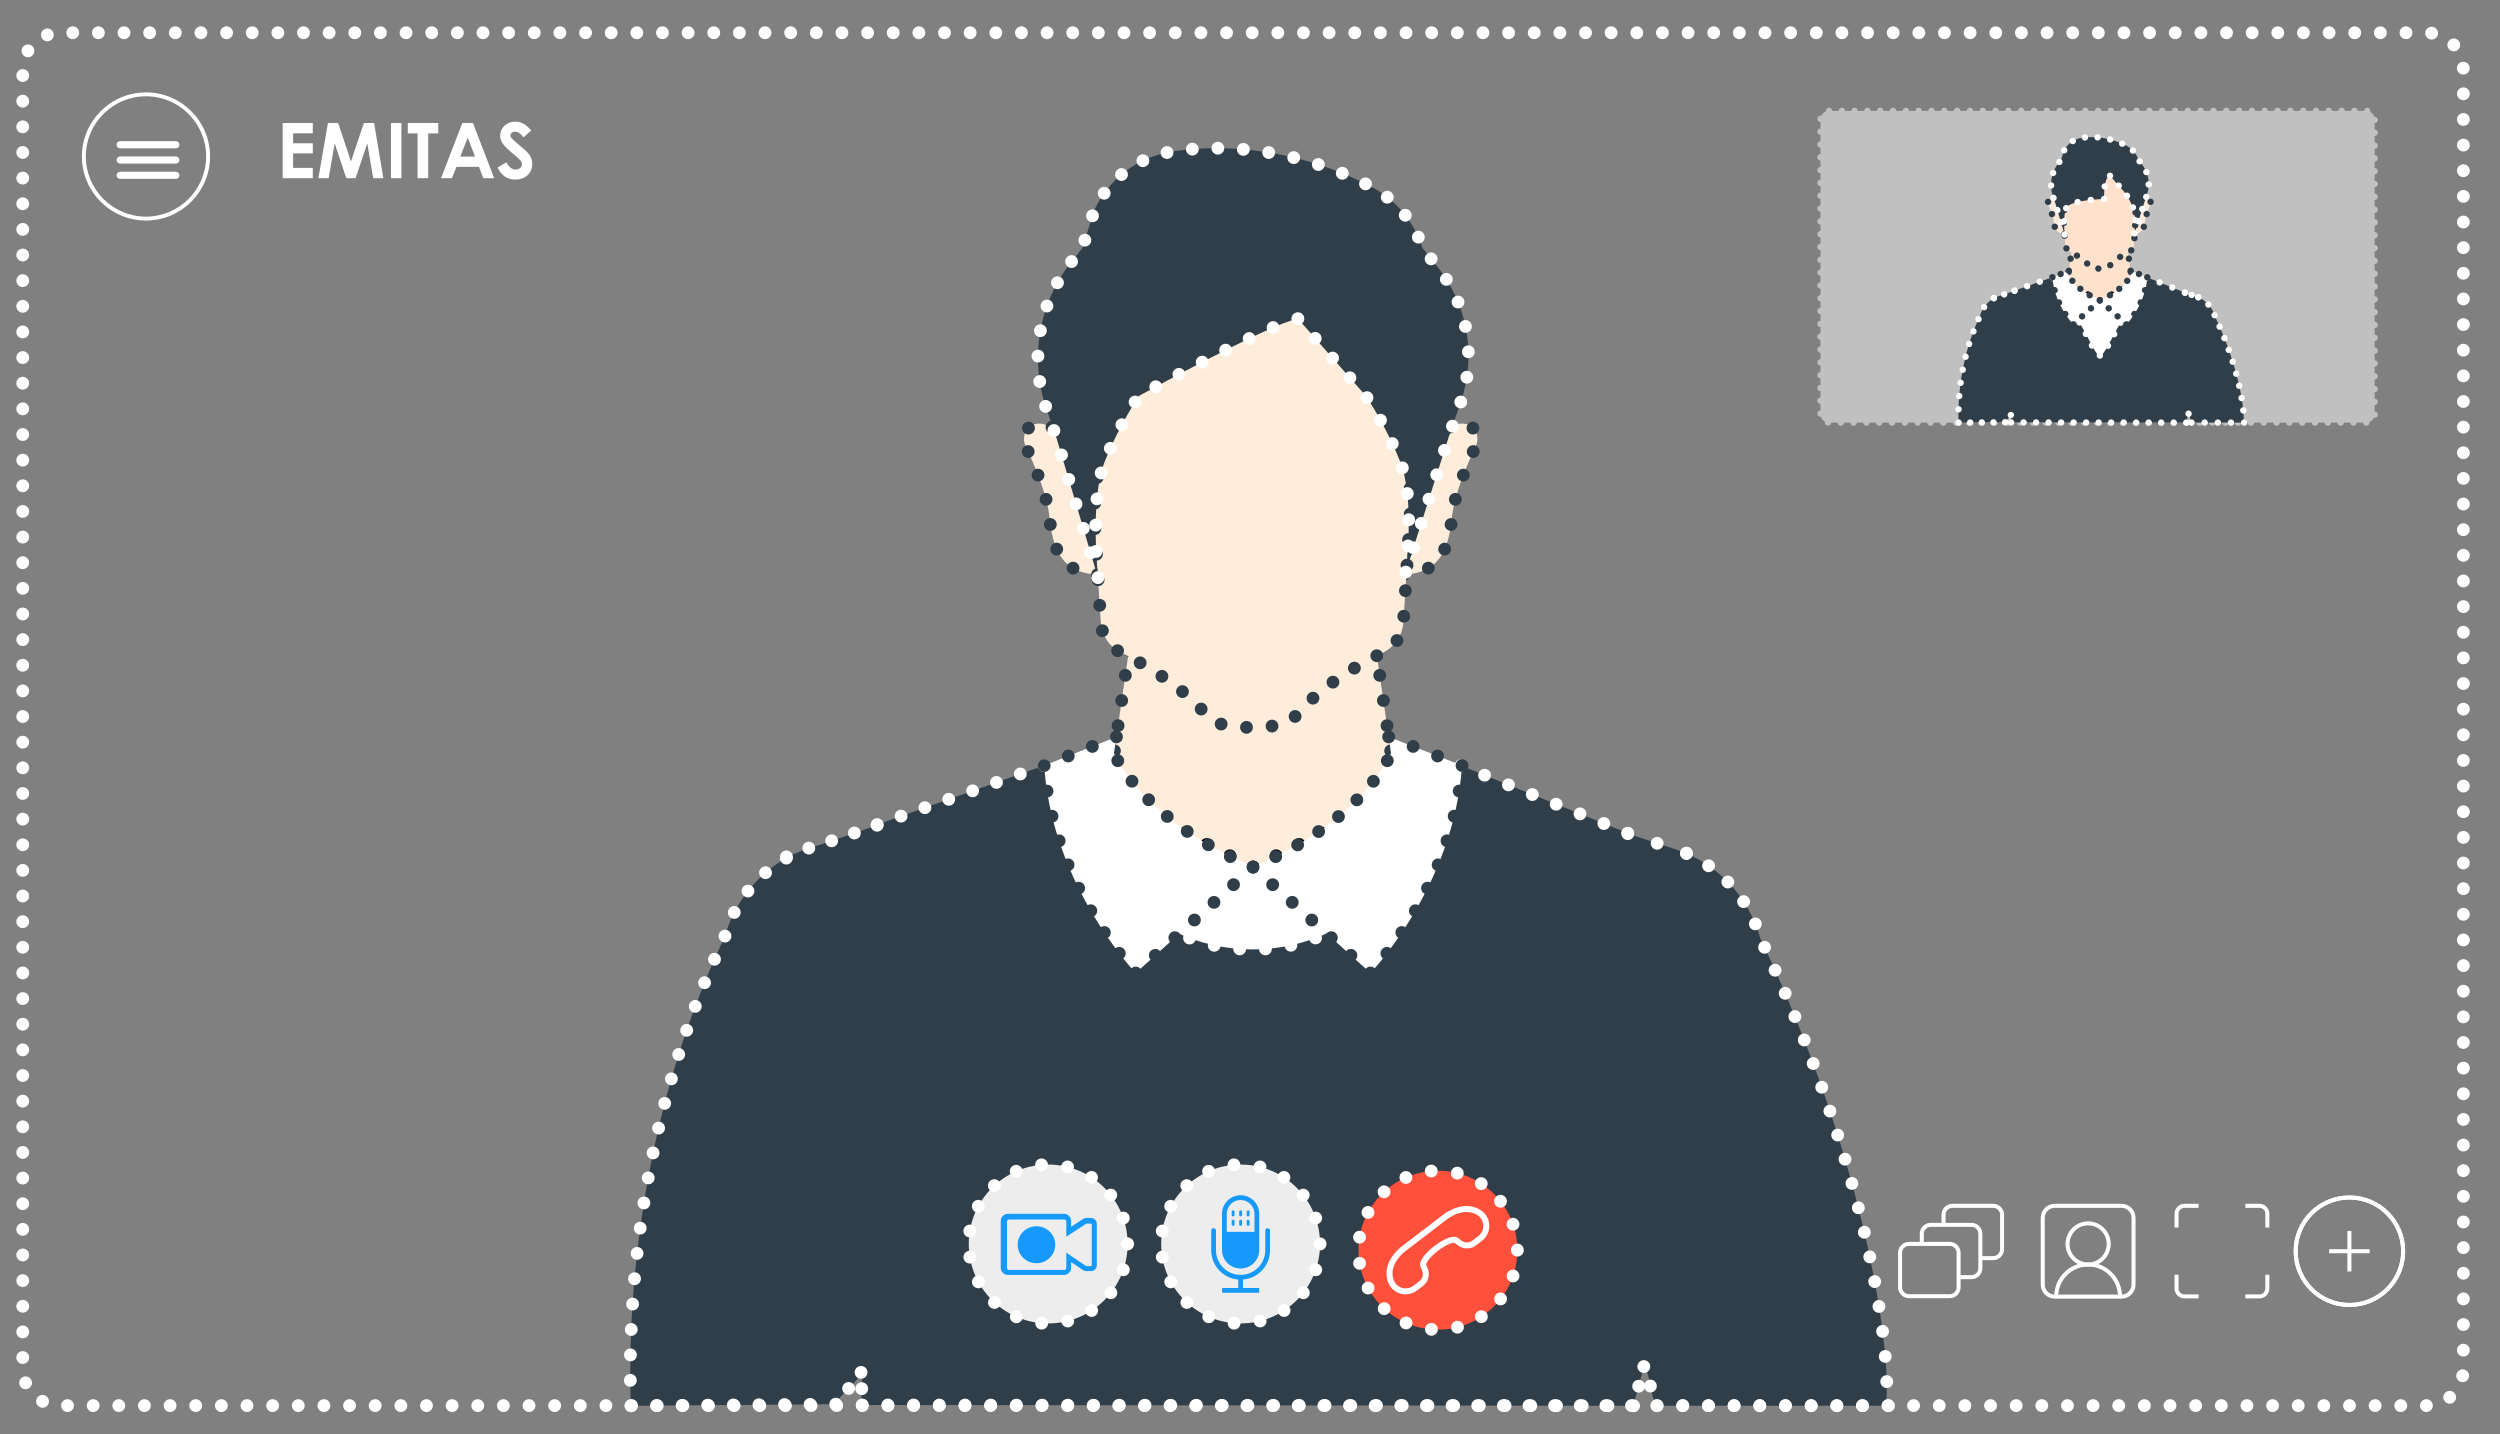 <?xml version="1.0" encoding="utf-8"?>
<!-- Generator: Adobe Illustrator 16.2.0, SVG Export Plug-In . SVG Version: 6.00 Build 0)  -->
<!DOCTYPE svg PUBLIC "-//W3C//DTD SVG 1.1//EN" "http://www.w3.org/Graphics/SVG/1.1/DTD/svg11.dtd">
<svg version="1.1" id="レイヤー_1" xmlns="http://www.w3.org/2000/svg" xmlns:xlink="http://www.w3.org/1999/xlink" x="0px"
	 y="0px" width="390.5px" height="224px" viewBox="0 23.833 390.5 224" enable-background="new 0 23.833 390.5 224"
	 xml:space="preserve">
<rect x="0" y="23.833" width="390.5" height="224" fill="#808080" stroke="none"/>
<g>
	<g>
		<polygon fill="#FFEDDC" points="218.359,148.972 214.38,121.46 195.733,117.111 195.733,117.071 195.648,117.091 195.563,117.071 
			195.563,117.111 176.916,121.46 172.938,148.972 155.551,156.874 155.551,187.898 195.563,187.898 195.733,187.898 
			235.746,187.898 235.746,156.874 		"/>
		<g>
			
				<line fill="none" stroke="#303E49" stroke-width="2" stroke-linecap="round" stroke-linejoin="round" x1="218.359" y1="148.972" x2="218.359" y2="148.972"/>
			
				<line fill="none" stroke="#303E49" stroke-width="2" stroke-linecap="round" stroke-linejoin="round" stroke-dasharray="0,3.971" x1="217.791" y1="145.042" x2="214.664" y2="123.426"/>
			
				<line fill="none" stroke="#303E49" stroke-width="2" stroke-linecap="round" stroke-linejoin="round" x1="214.38" y1="121.46" x2="214.38" y2="121.46"/>
			
				<line fill="none" stroke="#303E49" stroke-width="2" stroke-linecap="round" stroke-linejoin="round" stroke-dasharray="0,3.829" x1="210.65" y1="120.59" x2="197.598" y2="117.546"/>
			
				<line fill="none" stroke="#303E49" stroke-width="2" stroke-linecap="round" stroke-linejoin="round" x1="195.733" y1="117.111" x2="195.733" y2="117.111"/>
			
				<line fill="none" stroke="#303E49" stroke-width="2" stroke-linecap="round" stroke-linejoin="round" x1="195.733" y1="117.071" x2="195.733" y2="117.071"/>
			
				<line fill="none" stroke="#303E49" stroke-width="2" stroke-linecap="round" stroke-linejoin="round" x1="195.563" y1="117.071" x2="195.563" y2="117.071"/>
			
				<line fill="none" stroke="#303E49" stroke-width="2" stroke-linecap="round" stroke-linejoin="round" x1="195.563" y1="117.111" x2="195.563" y2="117.111"/>
			
				<line fill="none" stroke="#303E49" stroke-width="2" stroke-linecap="round" stroke-linejoin="round" stroke-dasharray="0,3.83" x1="191.834" y1="117.981" x2="178.78" y2="121.025"/>
			
				<line fill="none" stroke="#303E49" stroke-width="2" stroke-linecap="round" stroke-linejoin="round" x1="176.916" y1="121.46" x2="176.916" y2="121.46"/>
			
				<line fill="none" stroke="#303E49" stroke-width="2" stroke-linecap="round" stroke-linejoin="round" stroke-dasharray="0,3.971" x1="176.348" y1="125.39" x2="173.222" y2="147.007"/>
			
				<line fill="none" stroke="#303E49" stroke-width="2" stroke-linecap="round" stroke-linejoin="round" x1="172.938" y1="148.972" x2="172.938" y2="148.972"/>
			
				<line fill="none" stroke="#303E49" stroke-width="2" stroke-linecap="round" stroke-linejoin="round" stroke-dasharray="0,3.82" x1="169.46" y1="150.552" x2="157.29" y2="156.084"/>
			
				<line fill="none" stroke="#303E49" stroke-width="2" stroke-linecap="round" stroke-linejoin="round" x1="155.551" y1="156.874" x2="155.551" y2="156.874"/>
			
				<line fill="none" stroke="#303E49" stroke-width="2" stroke-linecap="round" stroke-linejoin="round" stroke-dasharray="0,3.878" x1="155.551" y1="160.752" x2="155.551" y2="185.959"/>
			
				<line fill="none" stroke="#303E49" stroke-width="2" stroke-linecap="round" stroke-linejoin="round" x1="155.551" y1="187.898" x2="155.551" y2="187.898"/>
			
				<polyline fill="none" stroke="#303E49" stroke-width="2" stroke-linecap="round" stroke-linejoin="round" stroke-dasharray="0,4.01" points="
				159.561,187.898 195.563,187.898 195.733,187.898 233.741,187.898 			"/>
			
				<line fill="none" stroke="#303E49" stroke-width="2" stroke-linecap="round" stroke-linejoin="round" x1="235.746" y1="187.898" x2="235.746" y2="187.898"/>
			
				<line fill="none" stroke="#303E49" stroke-width="2" stroke-linecap="round" stroke-linejoin="round" stroke-dasharray="0,3.878" x1="235.746" y1="184.02" x2="235.746" y2="158.813"/>
			
				<line fill="none" stroke="#303E49" stroke-width="2" stroke-linecap="round" stroke-linejoin="round" x1="235.746" y1="156.874" x2="235.746" y2="156.874"/>
			
				<line fill="none" stroke="#303E49" stroke-width="2" stroke-linecap="round" stroke-linejoin="round" stroke-dasharray="0,3.82" x1="232.269" y1="155.294" x2="220.098" y2="149.762"/>
		</g>
	</g>
	<g>
		<path fill="#FFFFFF" d="M163.101,143.41l32.633,15.851l32.435-15.851l2.125,2.328c0,0,0.16,13.666-10.063,29.176
			c-10.224,15.512-50.779,3.864-50.779,3.864s-9.751-21.108-9.751-25.482C159.699,148.921,163.101,143.41,163.101,143.41z"/>
		<g>
			
				<line fill="none" stroke="#000000" stroke-width="2" stroke-linecap="round" stroke-linejoin="round" x1="163.101" y1="143.41" x2="163.101" y2="143.41"/>
			
				<line fill="none" stroke="#000000" stroke-width="2" stroke-linecap="round" stroke-linejoin="round" stroke-dasharray="0,4.031" x1="166.727" y1="145.172" x2="193.921" y2="158.381"/>
			
				<line fill="none" stroke="#000000" stroke-width="2" stroke-linecap="round" stroke-linejoin="round" x1="195.733" y1="159.261" x2="195.733" y2="159.261"/>
			
				<line fill="none" stroke="#000000" stroke-width="2" stroke-linecap="round" stroke-linejoin="round" stroke-dasharray="0,4.011" x1="199.337" y1="157.5" x2="226.366" y2="144.291"/>
			
				<line fill="none" stroke="#000000" stroke-width="2" stroke-linecap="round" stroke-linejoin="round" x1="228.168" y1="143.41" x2="228.168" y2="143.41"/>
			
				<path fill="none" stroke="#000000" stroke-width="2" stroke-linecap="round" stroke-linejoin="round" stroke-dasharray="0,3.995" d="
				M230.271,146.578c-0.152,3.195-1.312,15.094-10.041,28.336c-8.885,13.48-40.677,6.449-48.852,4.376"/>
			
				<line fill="none" stroke="#000000" stroke-width="2" stroke-linecap="round" stroke-linejoin="round" x1="169.45" y1="178.779" x2="169.45" y2="178.779"/>
			
				<path fill="none" stroke="#000000" stroke-width="2" stroke-linecap="round" stroke-linejoin="round" stroke-dasharray="0,4.212" d="
				M167.717,174.941c-2.803-6.297-8.018-18.446-8.018-21.645c0-2.794,1.387-6.051,2.39-8.04"/>
		</g>
	</g>
	<g>
		<path fill="#FFEDDC" d="M226.828,90.538l0.179-0.123c0.973-0.67,2.288-0.535,3.104,0.317l0,0c0.69,0.721,0.866,1.788,0.441,2.691
			c-1.165,2.477-3.369,7.524-3.725,10.96c-0.487,4.707-1.607,8.966-7.548,9.189l3.139-22.751L226.828,90.538z"/>
		<g>
			
				<line fill="none" stroke="#303E49" stroke-width="2" stroke-linecap="round" stroke-linejoin="round" x1="219.28" y1="113.573" x2="219.28" y2="113.573"/>
			
				<line fill="none" stroke="#303E49" stroke-width="2" stroke-linecap="round" stroke-linejoin="round" stroke-dasharray="0,3.828" x1="219.804" y1="109.781" x2="222.157" y2="92.719"/>
			
				<line fill="none" stroke="#303E49" stroke-width="2" stroke-linecap="round" stroke-linejoin="round" x1="222.419" y1="90.823" x2="222.419" y2="90.823"/>
			
				<path fill="none" stroke="#303E49" stroke-width="2" stroke-linecap="round" stroke-linejoin="round" stroke-dasharray="0,3.988" d="
				M226.398,90.566l0.43-0.028l0.179-0.123c0.973-0.67,2.288-0.535,3.104,0.317c0.69,0.721,0.866,1.788,0.441,2.691
				c-1.165,2.477-3.369,7.524-3.725,10.96c-0.428,4.129-1.342,7.914-5.57,8.931"/>
		</g>
	</g>
	<g>
		<path fill="#FFEDDC" d="M163.893,90.538l-0.18-0.123c-0.973-0.67-2.287-0.535-3.104,0.317l0,0
			c-0.69,0.721-0.866,1.788-0.441,2.691c1.165,2.477,3.369,7.524,3.725,10.96c0.487,4.707,1.608,8.966,7.548,9.189l-3.138-22.751
			L163.893,90.538z"/>
		<g>
			
				<line fill="none" stroke="#303E49" stroke-width="2" stroke-linecap="round" stroke-linejoin="round" x1="171.44" y1="113.573" x2="171.44" y2="113.573"/>
			
				<line fill="none" stroke="#303E49" stroke-width="2" stroke-linecap="round" stroke-linejoin="round" stroke-dasharray="0,3.828" x1="170.917" y1="109.781" x2="168.564" y2="92.719"/>
			
				<line fill="none" stroke="#303E49" stroke-width="2" stroke-linecap="round" stroke-linejoin="round" x1="168.303" y1="90.823" x2="168.303" y2="90.823"/>
			
				<path fill="none" stroke="#303E49" stroke-width="2" stroke-linecap="round" stroke-linejoin="round" stroke-dasharray="0,3.988" d="
				M164.323,90.566l-0.431-0.028l-0.18-0.123c-0.973-0.67-2.287-0.535-3.104,0.317c-0.69,0.721-0.866,1.788-0.441,2.691
				c1.165,2.477,3.369,7.524,3.725,10.96c0.427,4.129,1.343,7.913,5.57,8.931"/>
		</g>
	</g>
	<g>
		<path fill="#FFEDDC" d="M220.064,72.106l-24.432-9.862l-21.743,8.293l-3.025,33.399l1.075,17.052
			c0.129,2.061,1.349,3.894,3.2,4.806c3.609,1.778,9.699,5.266,13.702,10.167c1.628,1.995,11.622,2.005,13.249,0.021
			c4.033-4.92,10.23-8.417,13.896-10.195c1.866-0.906,3.099-2.749,3.229-4.82l1.074-17.029L220.064,72.106z"/>
		<g>
			
				<line fill="none" stroke="#303E49" stroke-width="2" stroke-linecap="round" stroke-linejoin="round" x1="220.064" y1="72.106" x2="220.064" y2="72.106"/>
			
				<polyline fill="none" stroke="#303E49" stroke-width="2" stroke-linecap="round" stroke-linejoin="round" stroke-dasharray="0,4.135" points="
				216.23,70.558 195.633,62.243 175.821,69.8 			"/>
			
				<line fill="none" stroke="#303E49" stroke-width="2" stroke-linecap="round" stroke-linejoin="round" x1="173.89" y1="70.536" x2="173.89" y2="70.536"/>
			
				<path fill="none" stroke="#303E49" stroke-width="2" stroke-linecap="round" stroke-linejoin="round" stroke-dasharray="0,4.001" d="
				M173.529,74.521l-2.665,29.415l1.075,17.052c0.129,2.061,1.349,3.894,3.2,4.806c3.609,1.778,9.699,5.266,13.702,10.167
				c1.628,1.995,11.622,2.005,13.249,0.021c4.033-4.92,10.23-8.417,13.896-10.195c1.866-0.906,3.099-2.749,3.229-4.82l1.074-17.029
				l-0.211-29.83"/>
		</g>
	</g>
	<g>
		<path fill="#303E49" d="M222.194,62.58L222.194,62.58c-1.293-4.124-4.18-7.554-8.001-9.568
			c-11.134-5.871-22.663-6.788-30.777-5.563c-9.638,1.457-12.552,9.415-12.552,9.415l-1.793,5.716l-1.598,1.991
			c-5.216,6.505-6.732,15.229-4.02,23.112l1.582,4.596l6.462,21.778c0,0-1.307-12.14,1.047-18.08
			c2.354-5.939,5.38-10.311,5.38-10.311s20.119-11.127,24.803-12.058l10.612,12.058c0,0,3.026,4.371,5.38,10.311
			c2.354,5.94,0.862,17.222,0.862,17.222l6.646-20.92l1.943-5.646c2.488-7.23,1.097-15.23-3.687-21.196L222.194,62.58z"/>
		<g>
			
				<line fill="none" stroke="#FFFFFF" stroke-width="2" stroke-linecap="round" stroke-linejoin="round" x1="171.498" y1="114.058" x2="171.498" y2="114.058"/>
			
				<path fill="none" stroke="#FFFFFF" stroke-width="2" stroke-linecap="round" stroke-linejoin="round" stroke-dasharray="0,4.107" d="
				M171.211,109.963c-0.179-4.079-0.145-10.254,1.333-13.985c2.354-5.939,5.38-10.311,5.38-10.311s16.097-8.902,22.846-11.447"/>
			
				<line fill="none" stroke="#FFFFFF" stroke-width="2" stroke-linecap="round" stroke-linejoin="round" x1="202.728" y1="73.61" x2="202.728" y2="73.61"/>
			
				<path fill="none" stroke="#FFFFFF" stroke-width="2" stroke-linecap="round" stroke-linejoin="round" stroke-dasharray="0,4.099" d="
				M205.436,76.687l7.904,8.98c0,0,3.026,4.371,5.38,10.311c1.735,4.379,1.381,11.661,1.074,15.186"/>
			
				<line fill="none" stroke="#FFFFFF" stroke-width="2" stroke-linecap="round" stroke-linejoin="round" x1="219.582" y1="113.199" x2="219.582" y2="113.199"/>
			
				<path fill="none" stroke="#FFFFFF" stroke-width="2" stroke-linecap="round" stroke-linejoin="round" stroke-dasharray="0,3.99" d="
				M220.79,109.397l5.438-17.117l1.943-5.646c2.488-7.23,1.097-15.23-3.687-21.196l-2.291-2.857
				c-1.293-4.124-4.18-7.554-8.001-9.568c-11.134-5.871-22.663-6.788-30.777-5.563c-9.638,1.457-12.552,9.415-12.552,9.415
				l-1.793,5.716l-1.598,1.991c-5.216,6.505-6.732,15.229-4.02,23.112l1.582,4.596l5.895,19.866"/>
		</g>
	</g>
	<g>
		<path fill="#303E49" d="M134.364,238.492c0.044-0.099,0.088-0.196,0.132-0.294c0.338,1.708-0.118,3.345,0.171,5.093l120.5,0.125
			c0.231-1.305,1.345-4.815,1.598-6.128c1.09,0.996,0.855,4.483,2.04,6.119h36.176c0.311-0.48-0.332-0.805-0.327-0.867
			c0.65-8.342-3.258-37.516-19.715-72.218c-1.652-5.891-5.911-10.745-11.512-13.175v-0.057l-1.09-0.379
			c-0.23-0.084-0.463-0.166-0.669-0.232l-7.405-2.432c-0.008-0.047-0.013-0.072-0.013-0.072l-26.082-10.565
			c0,0-1.949,6.865-10.477,17.908c-11.134,14.417-32.981,14.417-44.114,0c-8.528-11.043-10.477-17.908-10.477-17.908l-26.083,9.223
			c0,0-0.006,0.035-0.018,0.102l-8.995,3.084c-1.299,0.318-2.581,0.771-3.81,1.348l-0.464,0.164l-0.891,0.344l-0.018,0.194
			c-4.672,2.639-8.143,7.048-9.595,12.227c-14.295,30.145-15.159,60.429-14.687,73.321l32-0.25
			C131.243,241.522,133.637,240.11,134.364,238.492z"/>
		<g>
			
				<line fill="none" stroke="#FFFFFF" stroke-width="2" stroke-linecap="round" stroke-linejoin="round" x1="134.496" y1="238.198" x2="134.496" y2="238.198"/>
			
				<path fill="none" stroke="#FFFFFF" stroke-width="2" stroke-linecap="round" stroke-linejoin="round" stroke-dasharray="0,2.552" d="
				M134.599,240.743c-0.018,0.423-0.037,0.848-0.033,1.275"/>
			
				<line fill="none" stroke="#FFFFFF" stroke-width="2" stroke-linecap="round" stroke-linejoin="round" x1="134.667" y1="243.291" x2="134.667" y2="243.291"/>
			
				<line fill="none" stroke="#FFFFFF" stroke-width="2" stroke-linecap="round" stroke-linejoin="round" stroke-dasharray="0,4.017" x1="138.684" y1="243.295" x2="253.158" y2="243.414"/>
			
				<line fill="none" stroke="#FFFFFF" stroke-width="2" stroke-linecap="round" stroke-linejoin="round" x1="255.167" y1="243.416" x2="255.167" y2="243.416"/>
			
				<path fill="none" stroke="#FFFFFF" stroke-width="2" stroke-linecap="round" stroke-linejoin="round" stroke-dasharray="0,3.166" d="
				M255.958,240.356c0.147-0.525,0.296-1.052,0.427-1.531"/>
			
				<line fill="none" stroke="#FFFFFF" stroke-width="2" stroke-linecap="round" stroke-linejoin="round" x1="256.765" y1="237.288" x2="256.765" y2="237.288"/>
			
				<path fill="none" stroke="#FFFFFF" stroke-width="2" stroke-linecap="round" stroke-linejoin="round" stroke-dasharray="0,3.257" d="
				M257.791,240.332c0.103,0.538,0.211,1.086,0.355,1.595"/>
			
				<line fill="none" stroke="#FFFFFF" stroke-width="2" stroke-linecap="round" stroke-linejoin="round" x1="258.805" y1="243.407" x2="258.805" y2="243.407"/>
			
				<line fill="none" stroke="#FFFFFF" stroke-width="2" stroke-linecap="round" stroke-linejoin="round" stroke-dasharray="0,4.019" x1="262.824" y1="243.407" x2="292.971" y2="243.407"/>
			
				<line fill="none" stroke="#FFFFFF" stroke-width="2" stroke-linecap="round" stroke-linejoin="round" x1="294.98" y1="243.407" x2="294.98" y2="243.407"/>
			
				<path fill="none" stroke="#FFFFFF" stroke-width="2" stroke-linecap="round" stroke-linejoin="round" stroke-dasharray="0,3.937" d="
				M294.709,239.638c-0.254-10.99-4.865-37.886-19.771-69.315c-1.474-5.253-5.02-9.682-9.741-12.302"/>
			
				<line fill="none" stroke="#FFFFFF" stroke-width="2" stroke-linecap="round" stroke-linejoin="round" x1="263.427" y1="157.148" x2="263.427" y2="157.148"/>
			
				<line fill="none" stroke="#FFFFFF" stroke-width="2" stroke-linecap="round" stroke-linejoin="round" x1="263.427" y1="157.091" x2="263.427" y2="157.091"/>
			
				<line fill="none" stroke="#FFFFFF" stroke-width="2" stroke-linecap="round" stroke-linejoin="round" stroke-dasharray="0,4.828" x1="258.85" y1="155.554" x2="256.557" y2="154.801"/>
			
				<line fill="none" stroke="#FFFFFF" stroke-width="2" stroke-linecap="round" stroke-linejoin="round" x1="254.263" y1="154.048" x2="254.263" y2="154.048"/>
			
				<line fill="none" stroke="#FFFFFF" stroke-width="2" stroke-linecap="round" stroke-linejoin="round" x1="254.25" y1="153.976" x2="254.25" y2="153.976"/>
			
				<line fill="none" stroke="#FFFFFF" stroke-width="2" stroke-linecap="round" stroke-linejoin="round" stroke-dasharray="0,4.02" x1="250.524" y1="152.467" x2="230.031" y2="144.165"/>
			
				<line fill="none" stroke="#FFFFFF" stroke-width="2" stroke-linecap="round" stroke-linejoin="round" x1="228.168" y1="143.41" x2="228.168" y2="143.41"/>
			
				<path fill="none" stroke="#FFFFFF" stroke-width="2" stroke-linecap="round" stroke-linejoin="round" stroke-dasharray="0,4.023" d="
				M226.658,147.134c-1.458,3.09-4.173,7.978-8.967,14.185c-11.134,14.417-32.981,14.417-44.114,0
				c-5.895-7.633-8.646-13.271-9.783-16.024"/>
			
				<line fill="none" stroke="#FFFFFF" stroke-width="2" stroke-linecap="round" stroke-linejoin="round" x1="163.101" y1="143.41" x2="163.101" y2="143.41"/>
			
				<line fill="none" stroke="#FFFFFF" stroke-width="2" stroke-linecap="round" stroke-linejoin="round" stroke-dasharray="0,3.952" x1="159.375" y1="144.728" x2="138.881" y2="151.974"/>
			
				<line fill="none" stroke="#FFFFFF" stroke-width="2" stroke-linecap="round" stroke-linejoin="round" x1="137.018" y1="152.633" x2="137.018" y2="152.633"/>
			
				<line fill="none" stroke="#FFFFFF" stroke-width="2" stroke-linecap="round" stroke-linejoin="round" x1="137" y1="152.735" x2="137" y2="152.735"/>
			
				<path fill="none" stroke="#FFFFFF" stroke-width="2" stroke-linecap="round" stroke-linejoin="round" stroke-dasharray="0,3.75" d="
				M133.452,153.951l-5.447,1.868c-1.161,0.285-2.309,0.676-3.417,1.168"/>
			
				<line fill="none" stroke="#FFFFFF" stroke-width="2" stroke-linecap="round" stroke-linejoin="round" x1="122.841" y1="157.674" x2="122.841" y2="157.674"/>
			
				<line fill="none" stroke="#FFFFFF" stroke-width="2" stroke-linecap="round" stroke-linejoin="round" x1="122.823" y1="157.868" x2="122.823" y2="157.868"/>
			
				<path fill="none" stroke="#FFFFFF" stroke-width="2" stroke-linecap="round" stroke-linejoin="round" stroke-dasharray="0,3.974" d="
				M119.575,160.149c-3.024,2.598-5.255,6.055-6.346,9.946c-13.606,28.692-15.045,57.511-14.744,71.338"/>
			
				<line fill="none" stroke="#FFFFFF" stroke-width="2" stroke-linecap="round" stroke-linejoin="round" x1="98.542" y1="243.416" x2="98.542" y2="243.416"/>
			
				<line fill="none" stroke="#FFFFFF" stroke-width="2" stroke-linecap="round" stroke-linejoin="round" stroke-dasharray="0,4" x1="102.542" y1="243.385" x2="128.542" y2="243.182"/>
			
				<line fill="none" stroke="#FFFFFF" stroke-width="2" stroke-linecap="round" stroke-linejoin="round" x1="130.542" y1="243.166" x2="130.542" y2="243.166"/>
			
				<path fill="none" stroke="#FFFFFF" stroke-width="2" stroke-linecap="round" stroke-linejoin="round" stroke-dasharray="0,3.196" d="
				M132.556,240.709c0.392-0.384,0.779-0.768,1.108-1.158"/>
		</g>
	</g>
	<g>
		<path fill="#FFFFFF" d="M173.999,141.487c0,0,4.276,10.417,21.734,17.774l-18.336,16.557c0,0-13.084-13.656-14.297-32.407
			l11.288-4.478L173.999,141.487z"/>
		<g>
			
				<line fill="none" stroke="#303E49" stroke-width="2" stroke-linecap="round" stroke-linejoin="round" x1="195.733" y1="159.261" x2="195.733" y2="159.261"/>
			
				<line fill="none" stroke="#303E49" stroke-width="2" stroke-linecap="round" stroke-linejoin="round" stroke-dasharray="0,4.117" x1="192.678" y1="162.02" x2="178.926" y2="174.438"/>
			
				<line fill="none" stroke="#303E49" stroke-width="2" stroke-linecap="round" stroke-linejoin="round" x1="177.397" y1="175.818" x2="177.397" y2="175.818"/>
			
				<path fill="none" stroke="#303E49" stroke-width="2" stroke-linecap="round" stroke-linejoin="round" stroke-dasharray="0,4.005" d="
				M174.832,172.746c-3.681-4.791-10.17-14.808-11.556-27.337"/>
			
				<line fill="none" stroke="#303E49" stroke-width="2" stroke-linecap="round" stroke-linejoin="round" x1="163.101" y1="143.41" x2="163.101" y2="143.41"/>
			
				<line fill="none" stroke="#303E49" stroke-width="2" stroke-linecap="round" stroke-linejoin="round" stroke-dasharray="0,4.048" x1="166.863" y1="141.918" x2="172.507" y2="139.679"/>
			
				<line fill="none" stroke="#303E49" stroke-width="2" stroke-linecap="round" stroke-linejoin="round" x1="174.389" y1="138.933" x2="174.389" y2="138.933"/>
			
				<path fill="none" stroke="#303E49" stroke-width="2" stroke-linecap="round" stroke-linejoin="round" stroke-dasharray="0,3.901" d="
				M174.598,142.655c1.598,2.794,6.731,10.061,19.349,15.823"/>
		</g>
	</g>
	<g>
		<path fill="#FFFFFF" d="M217.276,141.487c0,0-4.085,10.417-21.543,17.774l18.336,16.557c0,0,13.084-13.656,14.297-32.407
			l-11.459-4.478L217.276,141.487z"/>
		<g>
			
				<line fill="none" stroke="#303E49" stroke-width="2" stroke-linecap="round" stroke-linejoin="round" x1="195.733" y1="159.261" x2="195.733" y2="159.261"/>
			
				<line fill="none" stroke="#303E49" stroke-width="2" stroke-linecap="round" stroke-linejoin="round" stroke-dasharray="0,4.117" x1="198.789" y1="162.02" x2="212.541" y2="174.438"/>
			
				<line fill="none" stroke="#303E49" stroke-width="2" stroke-linecap="round" stroke-linejoin="round" x1="214.069" y1="175.818" x2="214.069" y2="175.818"/>
			
				<path fill="none" stroke="#303E49" stroke-width="2" stroke-linecap="round" stroke-linejoin="round" stroke-dasharray="0,4.005" d="
				M216.635,172.746c3.681-4.791,10.17-14.808,11.556-27.337"/>
			
				<line fill="none" stroke="#303E49" stroke-width="2" stroke-linecap="round" stroke-linejoin="round" x1="228.366" y1="143.41" x2="228.366" y2="143.41"/>
			
				<line fill="none" stroke="#303E49" stroke-width="2" stroke-linecap="round" stroke-linejoin="round" stroke-dasharray="0,4.101" x1="224.547" y1="141.918" x2="218.817" y2="139.679"/>
			
				<line fill="none" stroke="#303E49" stroke-width="2" stroke-linecap="round" stroke-linejoin="round" x1="216.907" y1="138.933" x2="216.907" y2="138.933"/>
			
				<path fill="none" stroke="#303E49" stroke-width="2" stroke-linecap="round" stroke-linejoin="round" stroke-dasharray="0,3.885" d="
				M216.699,142.653c-1.55,2.793-6.57,10.064-19.187,15.828"/>
		</g>
	</g>
</g>
<g>
	
		<path fill="none" stroke="#FFFFFF" stroke-width="2" stroke-linecap="round" stroke-linejoin="round" stroke-dasharray="0,4.005" d="
		M379.004,243.387H9.329c-3.19,0-5.777-2.587-5.777-5.777V34.723c0-3.191,2.587-5.777,5.777-5.777h369.675
		c3.19,0,5.777,2.586,5.777,5.777V237.61C384.781,240.8,382.194,243.387,379.004,243.387z"/>
</g>
<g>
	<circle fill="#FF503C" cx="224.604" cy="219.111" r="12.408"/>
	
		<circle fill="none" stroke="#FFFFFF" stroke-width="2" stroke-linecap="round" stroke-linejoin="round" stroke-dasharray="0,4.102" cx="224.604" cy="219.111" r="12.408"/>
</g>
<path fill="#FFFFFF" d="M229.072,213.148c0.55,0,1.124,0.129,1.681,0.472c0.468,0.288,0.792,0.761,0.902,1.3
	c0.154,0.752-0.136,1.525-0.745,1.992l-0.922,0.705c-0.175,0.134-0.379,0.224-0.596,0.264c-0.083,0.016-0.166,0.022-0.25,0.022
	c-0.304,0-0.603-0.1-0.847-0.287l-0.486-0.373c0,0-0.163-0.232-0.667-0.232c-0.549,0-1.503,0.276-3.092,1.432
	c-2.934,2.36-2.14,3.314-2.14,3.314l0.231,0.566c0.149,0.363,0.138,0.773-0.031,1.128c-0.095,0.198-0.235,0.372-0.41,0.506
	l-0.922,0.704c-0.356,0.273-0.785,0.413-1.218,0.413c-0.307,0-0.615-0.071-0.9-0.215c-0.491-0.247-0.862-0.684-1.018-1.211
	c-0.744-2.512,1.914-4.409,1.914-4.409l2.861-2.189l0.715-0.547l2.862-2.189C225.996,214.313,227.419,213.148,229.072,213.148
	 M229.072,212.211c-1.887,0-3.471,1.219-3.654,1.365l-2.853,2.183l-0.715,0.547l-2.853,2.182c-0.266,0.194-3.151,2.389-2.252,5.426
	c0.228,0.769,0.771,1.418,1.494,1.781c0.407,0.206,0.864,0.314,1.321,0.314c0.643,0,1.277-0.215,1.786-0.604l0.922-0.705
	c0.291-0.223,0.528-0.516,0.687-0.847c0.282-0.592,0.302-1.279,0.053-1.886l-0.232-0.566l-0.022-0.055
	c0.032-0.166,0.263-0.867,1.866-2.161c1.542-1.117,2.277-1.238,2.522-1.238c0.02,0,0.036,0.001,0.049,0.002l0.049,0.037l0.486,0.372
	c0.404,0.311,0.906,0.48,1.416,0.48c0.14,0,0.28-0.012,0.418-0.037c0.36-0.065,0.705-0.219,0.996-0.441l0.922-0.705
	c0.889-0.68,1.317-1.827,1.094-2.924c-0.162-0.792-0.646-1.487-1.328-1.908C230.587,212.417,229.856,212.211,229.072,212.211
	L229.072,212.211z"/>
<g>
	<circle fill="#EDEDED" cx="163.729" cy="218.145" r="12.408"/>
	
		<circle fill="none" stroke="#FFFFFF" stroke-width="2" stroke-linecap="round" stroke-linejoin="round" stroke-dasharray="0,4.102" cx="163.729" cy="218.145" r="12.408"/>
</g>
<path fill="#1599FB" d="M166.17,222.982h-8.72c-0.626,0-1.135-0.501-1.135-1.117v-7.324c0-0.616,0.509-1.117,1.135-1.117h8.72
	c0.626,0,1.135,0.501,1.135,1.117v0.914l1.886-1.229c0.15-0.098,0.325-0.149,0.506-0.149h0.7c0.511,0,0.927,0.409,0.927,0.912v6.475
	c0,0.503-0.416,0.913-0.927,0.913h-0.725c-0.187,0-0.366-0.056-0.52-0.159l-1.848-1.251v0.898
	C167.305,222.481,166.796,222.982,166.17,222.982z M157.616,214.32c-0.181,0-0.327,0.145-0.327,0.322v7.236
	c0,0.178,0.146,0.322,0.327,0.322h8.616c0.18,0,0.327-0.145,0.327-0.322v-2.373l3.068,2.077c0.019,0.013,0.04,0.02,0.063,0.02h0.718
	c0.066,0,0.122-0.055,0.122-0.121v-6.396c0-0.066-0.056-0.121-0.122-0.121h-0.692c-0.022,0-0.044,0.007-0.062,0.018l-3.095,2.017
	v-2.356c0-0.178-0.147-0.322-0.327-0.322H157.616z M161.896,221.149c-1.618,0-2.934-1.295-2.934-2.889
	c0-1.593,1.315-2.89,2.934-2.89c1.617,0,2.933,1.297,2.933,2.89C164.829,219.854,163.514,221.149,161.896,221.149z"/>
<g>
	<circle fill="#EDEDED" cx="193.785" cy="218.145" r="12.408"/>
	
		<circle fill="none" stroke="#FFFFFF" stroke-width="2" stroke-linecap="round" stroke-linejoin="round" stroke-dasharray="0,4.102" cx="193.785" cy="218.145" r="12.408"/>
</g>
<path fill="#1599FB" d="M193.785,214.355c-0.123,0-0.223,0.1-0.223,0.223v0.513c0,0.123,0.1,0.222,0.223,0.222
	s0.222-0.099,0.222-0.222v-0.513C194.007,214.454,193.908,214.355,193.785,214.355z M192.614,214.355
	c-0.123,0-0.223,0.1-0.223,0.223v0.513c0,0.123,0.1,0.222,0.223,0.222c0.122,0,0.223-0.099,0.223-0.222v-0.513
	C192.837,214.454,192.736,214.355,192.614,214.355z M192.614,212.887c-0.123,0-0.223,0.1-0.223,0.223v0.513
	c0,0.123,0.1,0.222,0.223,0.222c0.122,0,0.223-0.099,0.223-0.222v-0.513C192.837,212.987,192.736,212.887,192.614,212.887z
	 M193.785,212.887c-0.123,0-0.223,0.1-0.223,0.223v0.513c0,0.123,0.1,0.222,0.223,0.222s0.222-0.099,0.222-0.222v-0.513
	C194.007,212.987,193.908,212.887,193.785,212.887z M194.956,214.355c-0.123,0-0.222,0.1-0.222,0.223v0.513
	c0,0.123,0.099,0.222,0.222,0.222s0.223-0.099,0.223-0.222v-0.513C195.179,214.454,195.079,214.355,194.956,214.355z
	 M198.005,215.673c-0.205,0-0.372,0.166-0.372,0.372v3.076c0,2.122-1.726,3.848-3.848,3.848c-2.121,0-3.848-1.726-3.848-3.848
	v-3.076c0-0.206-0.167-0.372-0.372-0.372c-0.206,0-0.373,0.166-0.373,0.372v3.076c0,2.407,1.861,4.386,4.221,4.576v1.319h-2.523
	v0.745h5.791v-0.745h-2.522v-1.319c2.357-0.19,4.22-2.169,4.22-4.576v-3.076C198.378,215.839,198.211,215.673,198.005,215.673z
	 M193.785,221.975L193.785,221.975c1.607,0,2.91-1.303,2.91-2.91v-5.627c0-1.606-1.303-2.909-2.91-2.909l0,0
	c-1.607,0-2.91,1.303-2.91,2.909v5.627C190.875,220.672,192.178,221.975,193.785,221.975z M191.62,213.438
	c0-1.193,0.972-2.165,2.165-2.165s2.165,0.972,2.165,2.165v2.813h-4.33V213.438z M194.956,212.887c-0.123,0-0.222,0.1-0.222,0.223
	v0.513c0,0.123,0.099,0.222,0.222,0.222s0.223-0.099,0.223-0.222v-0.513C195.179,212.987,195.079,212.887,194.956,212.887z"/>
<g>
	<g opacity="0.5">
		<path fill="#FFFFFF" d="M369.611,89.842h-83.938c-0.725,0-1.313-0.587-1.313-1.312V42.462c0-0.725,0.588-1.312,1.313-1.312h83.938
			c0.725,0,1.312,0.587,1.312,1.312V88.53C370.923,89.255,370.336,89.842,369.611,89.842z"/>
		<path fill="none" stroke="#FFFFFF" stroke-linecap="round" stroke-linejoin="round" stroke-dasharray="0,2.002" d="
			M369.611,89.842h-83.938c-0.725,0-1.313-0.587-1.313-1.312V42.462c0-0.725,0.588-1.312,1.313-1.312h83.938
			c0.725,0,1.312,0.587,1.312,1.312V88.53C370.923,89.255,370.336,89.842,369.611,89.842z"/>
	</g>
	<g>
		<g>
			<polygon fill="#FFE1CC" points="333.136,68.404 332.231,62.157 327.997,61.169 327.997,61.16 327.979,61.165 327.959,61.16 
				327.959,61.169 323.726,62.157 322.821,68.404 318.874,70.198 318.874,77.242 327.959,77.242 327.997,77.242 337.083,77.242 
				337.083,70.198 			"/>
			<g>
				
					<line fill="none" stroke="#303E49" stroke-linecap="round" stroke-linejoin="round" x1="333.136" y1="68.404" x2="333.136" y2="68.404"/>
				
					<line fill="none" stroke="#303E49" stroke-linecap="round" stroke-linejoin="round" stroke-dasharray="0,2.104" x1="332.834" y1="66.322" x2="332.382" y2="63.198"/>
				
					<line fill="none" stroke="#303E49" stroke-linecap="round" stroke-linejoin="round" x1="332.231" y1="62.157" x2="332.231" y2="62.157"/>
				
					<line fill="none" stroke="#303E49" stroke-linecap="round" stroke-linejoin="round" stroke-dasharray="0,2.174" x1="330.114" y1="61.663" x2="329.056" y2="61.416"/>
				
					<line fill="none" stroke="#303E49" stroke-linecap="round" stroke-linejoin="round" x1="327.997" y1="61.169" x2="327.997" y2="61.169"/>
				
					<line fill="none" stroke="#303E49" stroke-linecap="round" stroke-linejoin="round" x1="327.997" y1="61.16" x2="327.997" y2="61.16"/>
				
					<line fill="none" stroke="#303E49" stroke-linecap="round" stroke-linejoin="round" x1="327.959" y1="61.16" x2="327.959" y2="61.16"/>
				
					<line fill="none" stroke="#303E49" stroke-linecap="round" stroke-linejoin="round" x1="327.959" y1="61.169" x2="327.959" y2="61.169"/>
				
					<line fill="none" stroke="#303E49" stroke-linecap="round" stroke-linejoin="round" stroke-dasharray="0,2.174" x1="325.843" y1="61.663" x2="324.784" y2="61.91"/>
				
					<line fill="none" stroke="#303E49" stroke-linecap="round" stroke-linejoin="round" x1="323.726" y1="62.157" x2="323.726" y2="62.157"/>
				
					<line fill="none" stroke="#303E49" stroke-linecap="round" stroke-linejoin="round" stroke-dasharray="0,2.104" x1="323.424" y1="64.24" x2="322.972" y2="67.363"/>
				
					<line fill="none" stroke="#303E49" stroke-linecap="round" stroke-linejoin="round" x1="322.821" y1="68.404" x2="322.821" y2="68.404"/>
				
					<line fill="none" stroke="#303E49" stroke-linecap="round" stroke-linejoin="round" stroke-dasharray="0,2.168" x1="320.848" y1="69.301" x2="319.86" y2="69.749"/>
				
					<line fill="none" stroke="#303E49" stroke-linecap="round" stroke-linejoin="round" x1="318.874" y1="70.198" x2="318.874" y2="70.198"/>
				
					<line fill="none" stroke="#303E49" stroke-linecap="round" stroke-linejoin="round" stroke-dasharray="0,1.761" x1="318.874" y1="71.959" x2="318.874" y2="76.362"/>
				
					<line fill="none" stroke="#303E49" stroke-linecap="round" stroke-linejoin="round" x1="318.874" y1="77.242" x2="318.874" y2="77.242"/>
				<polyline fill="none" stroke="#303E49" stroke-linecap="round" stroke-linejoin="round" stroke-dasharray="0,2.023" points="
					320.897,77.242 327.959,77.242 327.997,77.242 336.071,77.242 				"/>
				
					<line fill="none" stroke="#303E49" stroke-linecap="round" stroke-linejoin="round" x1="337.083" y1="77.242" x2="337.083" y2="77.242"/>
				
					<line fill="none" stroke="#303E49" stroke-linecap="round" stroke-linejoin="round" stroke-dasharray="0,1.761" x1="337.083" y1="75.481" x2="337.083" y2="71.078"/>
				
					<line fill="none" stroke="#303E49" stroke-linecap="round" stroke-linejoin="round" x1="337.083" y1="70.198" x2="337.083" y2="70.198"/>
				
					<line fill="none" stroke="#303E49" stroke-linecap="round" stroke-linejoin="round" stroke-dasharray="0,2.168" x1="335.109" y1="69.301" x2="334.122" y2="68.853"/>
			</g>
		</g>
		<g>
			<path fill="#FFFFFF" d="M320.588,67.14l7.409,3.6l7.365-3.6l0.482,0.529c0,0,1.145,9.849-1.178,13.372
				c-2.321,3.521-12.5,0.25-12.5,0.25s-2.352-10.913-2.352-11.906S320.588,67.14,320.588,67.14z"/>
			<g>
				
					<line fill="none" stroke="#000000" stroke-linecap="round" stroke-linejoin="round" x1="320.588" y1="67.14" x2="320.588" y2="67.14"/>
				
					<line fill="none" stroke="#000000" stroke-linecap="round" stroke-linejoin="round" stroke-dasharray="0,2.059" x1="322.44" y1="68.04" x2="327.071" y2="70.29"/>
				
					<line fill="none" stroke="#000000" stroke-linecap="round" stroke-linejoin="round" x1="327.997" y1="70.74" x2="327.997" y2="70.74"/>
				
					<line fill="none" stroke="#000000" stroke-linecap="round" stroke-linejoin="round" stroke-dasharray="0,2.049" x1="329.839" y1="69.84" x2="334.441" y2="67.59"/>
				
					<line fill="none" stroke="#000000" stroke-linecap="round" stroke-linejoin="round" x1="335.362" y1="67.14" x2="335.362" y2="67.14"/>
				<path fill="none" stroke="#000000" stroke-linecap="round" stroke-linejoin="round" stroke-dasharray="0,1.96" d="
					M335.96,68.905c0.219,2.756,0.523,9.382-1.293,12.137c-1.891,2.868-8.991,1.231-11.563,0.524"/>
				
					<line fill="none" stroke="#000000" stroke-linecap="round" stroke-linejoin="round" x1="322.167" y1="81.291" x2="322.167" y2="81.291"/>
				<path fill="none" stroke="#000000" stroke-linecap="round" stroke-linejoin="round" stroke-dasharray="0,2.076" d="
					M321.733,79.261c-0.679-3.207-1.918-9.154-1.918-9.875c0-0.431,0.146-0.912,0.311-1.317"/>
			</g>
		</g>
		<g>
			<path fill="#FFE9D9" d="M335.058,55.135l0.041-0.028c0.221-0.151,0.52-0.121,0.705,0.072l0,0c0.156,0.164,0.197,0.406,0.1,0.611
				c-0.264,0.563-0.765,1.709-0.846,2.488c-0.11,1.069-0.365,2.036-1.713,2.087l0.713-5.166L335.058,55.135z"/>
			<g>
				
					<line fill="none" stroke="#303E49" stroke-linecap="round" stroke-linejoin="round" x1="333.345" y1="60.366" x2="333.345" y2="60.366"/>
				
					<line fill="none" stroke="#303E49" stroke-linecap="round" stroke-linejoin="round" stroke-dasharray="0,1.738" x1="333.582" y1="58.644" x2="333.938" y2="56.061"/>
				
					<line fill="none" stroke="#303E49" stroke-linecap="round" stroke-linejoin="round" x1="334.058" y1="55.2" x2="334.058" y2="55.2"/>
				<path fill="none" stroke="#303E49" stroke-linecap="round" stroke-linejoin="round" stroke-dasharray="0,2.035" d="
					M335.92,55.363c0.052,0.136,0.049,0.29-0.017,0.428c-0.264,0.563-0.765,1.709-0.846,2.488c-0.076,0.738-0.221,1.427-0.746,1.8"
					/>
			</g>
		</g>
		<g>
			<path fill="#FFE9D9" d="M320.768,55.135l-0.04-0.028c-0.222-0.151-0.52-0.121-0.705,0.072l0,0
				c-0.156,0.164-0.197,0.406-0.101,0.611c0.265,0.563,0.765,1.709,0.846,2.488c0.11,1.069,0.365,2.036,1.714,2.087l-0.713-5.166
				L320.768,55.135z"/>
			<g>
				
					<line fill="none" stroke="#303E49" stroke-linecap="round" stroke-linejoin="round" x1="322.481" y1="60.366" x2="322.481" y2="60.366"/>
				
					<line fill="none" stroke="#303E49" stroke-linecap="round" stroke-linejoin="round" stroke-dasharray="0,1.738" x1="322.244" y1="58.644" x2="321.888" y2="56.061"/>
				
					<line fill="none" stroke="#303E49" stroke-linecap="round" stroke-linejoin="round" x1="321.769" y1="55.2" x2="321.769" y2="55.2"/>
				<path fill="none" stroke="#303E49" stroke-linecap="round" stroke-linejoin="round" stroke-dasharray="0,2.035" d="
					M319.906,55.363c-0.052,0.136-0.049,0.29,0.016,0.428c0.265,0.563,0.765,1.709,0.846,2.488c0.076,0.738,0.222,1.427,0.747,1.8"
					/>
			</g>
		</g>
		<g>
			<path fill="#FFE1CC" d="M333.522,50.95l-5.548-2.239l-4.937,1.883l-0.688,7.584l0.244,3.872c0.029,0.468,0.307,0.884,0.727,1.091
				c0.82,0.404,2.203,1.196,3.111,2.309c0.369,0.453,2.639,0.455,3.009,0.005c0.915-1.117,2.323-1.911,3.155-2.315
				c0.424-0.205,0.703-0.624,0.732-1.094l0.244-3.867L333.522,50.95z"/>
			<g>
				
					<line fill="none" stroke="#303E49" stroke-linecap="round" stroke-linejoin="round" x1="333.522" y1="50.95" x2="333.522" y2="50.95"/>
				<polyline fill="none" stroke="#303E49" stroke-linecap="round" stroke-linejoin="round" stroke-dasharray="0,1.878" points="
					331.781,50.247 327.975,48.711 323.915,50.259 				"/>
				
					<line fill="none" stroke="#303E49" stroke-linecap="round" stroke-linejoin="round" x1="323.038" y1="50.594" x2="323.038" y2="50.594"/>
				<path fill="none" stroke="#303E49" stroke-linecap="round" stroke-linejoin="round" stroke-dasharray="0,2.018" d="
					M322.855,52.603l-0.505,5.575l0.244,3.872c0.029,0.468,0.307,0.884,0.727,1.091c0.82,0.404,2.203,1.196,3.111,2.309
					c0.369,0.453,2.639,0.455,3.009,0.005c0.915-1.117,2.323-1.911,3.155-2.315c0.424-0.205,0.703-0.624,0.732-1.094l0.244-3.867
					l-0.044-6.219"/>
			</g>
		</g>
		<g>
			<path fill="#303E49" d="M334.006,48.787L334.006,48.787c-0.294-0.936-0.949-1.715-1.817-2.172
				c-2.527-1.333-5.145-1.542-6.988-1.264c-2.188,0.331-2.85,2.138-2.85,2.138l-0.406,1.298l-0.363,0.452
				c-1.185,1.478-1.529,3.458-0.913,5.248l0.359,1.044l1.468,4.945c0,0-0.297-2.757,0.237-4.105s5.935-1.455,5.935-1.455
				s-0.145-3.414,0.919-3.625l2.409,2.737c0,0,0.688,0.993,1.222,2.342s0.196,3.91,0.196,3.91l1.509-4.75l0.441-1.282
				c0.565-1.642,0.249-3.458-0.837-4.813L334.006,48.787z"/>
			<g>
				
					<line fill="none" stroke="#FFFFFF" stroke-linecap="round" stroke-linejoin="round" x1="322.495" y1="60.476" x2="322.495" y2="60.476"/>
				<path fill="none" stroke="#FFFFFF" stroke-linecap="round" stroke-linejoin="round" stroke-dasharray="0,2.083" d="
					M322.418,58.396c0.021-0.723,0.101-1.486,0.314-2.025c0.385-0.972,3.299-1.299,4.896-1.405"/>
				
					<line fill="none" stroke="#FFFFFF" stroke-linecap="round" stroke-linejoin="round" x1="328.667" y1="54.916" x2="328.667" y2="54.916"/>
				<path fill="none" stroke="#FFFFFF" stroke-linecap="round" stroke-linejoin="round" stroke-dasharray="0,1.959" d="
					M328.755,52.963c0.047-0.343,0.116-0.679,0.218-0.959"/>
				
					<line fill="none" stroke="#FFFFFF" stroke-linecap="round" stroke-linejoin="round" x1="329.586" y1="51.292" x2="329.586" y2="51.292"/>
				<path fill="none" stroke="#FFFFFF" stroke-linecap="round" stroke-linejoin="round" stroke-dasharray="0,2.047" d="
					M330.938,52.828l1.057,1.201c0,0,0.688,0.993,1.222,2.342c0.316,0.8,0.327,2.026,0.282,2.892"/>
				
					<line fill="none" stroke="#FFFFFF" stroke-linecap="round" stroke-linejoin="round" x1="333.413" y1="60.281" x2="333.413" y2="60.281"/>
				<path fill="none" stroke="#FFFFFF" stroke-linecap="round" stroke-linejoin="round" stroke-dasharray="0,1.993" d="
					M334.017,58.382l0.905-2.851l0.441-1.282c0.565-1.642,0.249-3.458-0.837-4.813l-0.521-0.649
					c-0.294-0.936-0.949-1.715-1.817-2.172c-2.527-1.333-5.145-1.542-6.988-1.264c-2.188,0.331-2.85,2.138-2.85,2.138l-0.406,1.298
					l-0.363,0.452c-1.185,1.478-1.529,3.458-0.913,5.248l0.359,1.044l1.185,3.99"/>
			</g>
		</g>
		<g>
			<path fill="#303E49" d="M314.063,88.73c0.01-0.022,0.02-0.044,0.029-0.066c0.076,0.388-0.027,0.76,0.039,1.156l27.361,0.028
				c0.053-0.296,0.305-1.094,0.362-1.392c0.247,0.227,0.194,1.019,0.464,1.39h8.213c0.071-0.109-0.074-0.183-0.074-0.197
				c0.148-1.894-0.739-8.518-4.477-16.397c-0.375-1.338-1.342-2.44-2.613-2.991v-0.014l-0.248-0.086
				c-0.052-0.019-0.104-0.037-0.151-0.053l-1.681-0.552c-0.002-0.011-0.004-0.017-0.004-0.017l-5.922-2.399
				c0,0-0.738,1.357-2.379,4.066c-6.903,11.399-3.193,10.365-10.017,0c-1.742-2.646-2.379-4.066-2.379-4.066l-5.923,2.095
				c0,0-0.001,0.008-0.004,0.022l-2.042,0.701c-0.295,0.072-0.587,0.175-0.865,0.306l-0.105,0.037l-0.202,0.078l-0.004,0.044
				c-1.061,0.6-1.849,1.601-2.179,2.776c-3.245,6.845-3.442,13.721-3.335,16.648l7.267-0.057
				C313.354,89.419,313.897,89.097,314.063,88.73z"/>
			<g>
				
					<line fill="none" stroke="#FFFFFF" stroke-linecap="round" stroke-linejoin="round" x1="314.093" y1="88.664" x2="314.093" y2="88.664"/>
				
					<line fill="none" stroke="#FFFFFF" stroke-linecap="round" stroke-linejoin="round" x1="314.132" y1="89.82" x2="314.132" y2="89.82"/>
				
					<line fill="none" stroke="#FFFFFF" stroke-linecap="round" stroke-linejoin="round" stroke-dasharray="0,1.954" x1="316.086" y1="89.822" x2="340.516" y2="89.847"/>
				
					<line fill="none" stroke="#FFFFFF" stroke-linecap="round" stroke-linejoin="round" x1="341.493" y1="89.848" x2="341.493" y2="89.848"/>
				
					<line fill="none" stroke="#FFFFFF" stroke-linecap="round" stroke-linejoin="round" x1="341.855" y1="88.457" x2="341.855" y2="88.457"/>
				
					<line fill="none" stroke="#FFFFFF" stroke-linecap="round" stroke-linejoin="round" x1="342.319" y1="89.846" x2="342.319" y2="89.846"/>
				
					<line fill="none" stroke="#FFFFFF" stroke-linecap="round" stroke-linejoin="round" stroke-dasharray="0,2.053" x1="344.372" y1="89.846" x2="349.506" y2="89.846"/>
				
					<line fill="none" stroke="#FFFFFF" stroke-linecap="round" stroke-linejoin="round" x1="350.532" y1="89.846" x2="350.532" y2="89.846"/>
				<path fill="none" stroke="#FFFFFF" stroke-linecap="round" stroke-linejoin="round" stroke-dasharray="0,1.95" d="
					M350.405,87.937c-0.277-2.927-1.446-8.407-4.424-14.685c-0.286-1.02-0.915-1.902-1.762-2.509"/>
				
					<line fill="none" stroke="#FFFFFF" stroke-linecap="round" stroke-linejoin="round" x1="343.368" y1="70.26" x2="343.368" y2="70.26"/>
				
					<line fill="none" stroke="#FFFFFF" stroke-linecap="round" stroke-linejoin="round" x1="343.368" y1="70.247" x2="343.368" y2="70.247"/>
				
					<line fill="none" stroke="#FFFFFF" stroke-linecap="round" stroke-linejoin="round" stroke-dasharray="0,1.096" x1="342.329" y1="69.898" x2="341.809" y2="69.727"/>
				
					<line fill="none" stroke="#FFFFFF" stroke-linecap="round" stroke-linejoin="round" x1="341.288" y1="69.556" x2="341.288" y2="69.556"/>
				
					<line fill="none" stroke="#FFFFFF" stroke-linecap="round" stroke-linejoin="round" x1="341.284" y1="69.54" x2="341.284" y2="69.54"/>
				
					<line fill="none" stroke="#FFFFFF" stroke-linecap="round" stroke-linejoin="round" stroke-dasharray="0,2.13" x1="339.311" y1="68.74" x2="336.35" y2="67.54"/>
				
					<line fill="none" stroke="#FFFFFF" stroke-linecap="round" stroke-linejoin="round" x1="335.362" y1="67.14" x2="335.362" y2="67.14"/>
				<path fill="none" stroke="#FFFFFF" stroke-linecap="round" stroke-linejoin="round" stroke-dasharray="0,2.053" d="
					M334.346,68.92c-0.354,0.607-0.807,1.37-1.362,2.287c-6.903,11.399-3.193,10.365-10.017,0c-0.928-1.409-1.542-2.471-1.914-3.155
					"/>
				
					<line fill="none" stroke="#FFFFFF" stroke-linecap="round" stroke-linejoin="round" x1="320.588" y1="67.14" x2="320.588" y2="67.14"/>
				
					<line fill="none" stroke="#FFFFFF" stroke-linecap="round" stroke-linejoin="round" stroke-dasharray="0,2.094" x1="318.613" y1="67.839" x2="315.652" y2="68.886"/>
				
					<line fill="none" stroke="#FFFFFF" stroke-linecap="round" stroke-linejoin="round" x1="314.665" y1="69.235" x2="314.665" y2="69.235"/>
				
					<line fill="none" stroke="#FFFFFF" stroke-linecap="round" stroke-linejoin="round" x1="314.661" y1="69.258" x2="314.661" y2="69.258"/>
				<path fill="none" stroke="#FFFFFF" stroke-linecap="round" stroke-linejoin="round" stroke-dasharray="0,1.703" d="
					M313.051,69.81l-0.432,0.148c-0.127,0.031-0.253,0.068-0.378,0.11"/>
				
					<line fill="none" stroke="#FFFFFF" stroke-linecap="round" stroke-linejoin="round" x1="311.446" y1="70.38" x2="311.446" y2="70.38"/>
				
					<line fill="none" stroke="#FFFFFF" stroke-linecap="round" stroke-linejoin="round" x1="311.442" y1="70.424" x2="311.442" y2="70.424"/>
				<path fill="none" stroke="#FFFFFF" stroke-linecap="round" stroke-linejoin="round" stroke-dasharray="0,2.074" d="
					M309.921,71.81c-0.293,0.42-0.517,0.889-0.657,1.39c-2.909,6.135-3.369,12.296-3.355,15.616"/>
				
					<line fill="none" stroke="#FFFFFF" stroke-linecap="round" stroke-linejoin="round" x1="305.929" y1="89.848" x2="305.929" y2="89.848"/>
				
					<line fill="none" stroke="#FFFFFF" stroke-linecap="round" stroke-linejoin="round" stroke-dasharray="0,1.817" x1="307.745" y1="89.834" x2="312.287" y2="89.799"/>
				
					<line fill="none" stroke="#FFFFFF" stroke-linecap="round" stroke-linejoin="round" x1="313.195" y1="89.792" x2="313.195" y2="89.792"/>
			</g>
		</g>
		<g>
			<path fill="#FFFFFF" d="M323.063,66.704c0,0,0.972,2.365,4.935,4.036l-4.163,3.76c0,0-2.971-3.102-3.246-7.359l2.563-1.017
				L323.063,66.704z"/>
			<g>
				
					<line fill="none" stroke="#303E49" stroke-linecap="round" stroke-linejoin="round" x1="327.997" y1="70.74" x2="327.997" y2="70.74"/>
				
					<line fill="none" stroke="#303E49" stroke-linecap="round" stroke-linejoin="round" stroke-dasharray="0,1.87" x1="326.609" y1="71.993" x2="324.528" y2="73.873"/>
				
					<line fill="none" stroke="#303E49" stroke-linecap="round" stroke-linejoin="round" x1="323.834" y1="74.5" x2="323.834" y2="74.5"/>
				<path fill="none" stroke="#303E49" stroke-linecap="round" stroke-linejoin="round" stroke-dasharray="0,2.045" d="
					M322.598,72.874c-0.728-1.126-1.566-2.769-1.892-4.715"/>
				
					<line fill="none" stroke="#303E49" stroke-linecap="round" stroke-linejoin="round" x1="320.588" y1="67.14" x2="320.588" y2="67.14"/>
				
					<line fill="none" stroke="#303E49" stroke-linecap="round" stroke-linejoin="round" stroke-dasharray="0,1.379" x1="321.87" y1="66.632" x2="322.511" y2="66.378"/>
				
					<line fill="none" stroke="#303E49" stroke-linecap="round" stroke-linejoin="round" x1="323.151" y1="66.124" x2="323.151" y2="66.124"/>
				<path fill="none" stroke="#303E49" stroke-linecap="round" stroke-linejoin="round" stroke-dasharray="0,1.771" d="
					M323.7,67.697c0.591,0.738,1.662,1.77,3.491,2.675"/>
			</g>
		</g>
		<g>
			<path fill="#FFFFFF" d="M332.89,66.704c0,0-0.928,2.365-4.893,4.036l4.164,3.76c0,0,2.971-3.102,3.246-7.359l-2.602-1.017
				L332.89,66.704z"/>
			<g>
				
					<line fill="none" stroke="#303E49" stroke-linecap="round" stroke-linejoin="round" x1="327.997" y1="70.74" x2="327.997" y2="70.74"/>
				
					<line fill="none" stroke="#303E49" stroke-linecap="round" stroke-linejoin="round" stroke-dasharray="0,1.87" x1="329.385" y1="71.993" x2="331.467" y2="73.873"/>
				
					<line fill="none" stroke="#303E49" stroke-linecap="round" stroke-linejoin="round" x1="332.161" y1="74.5" x2="332.161" y2="74.5"/>
				<path fill="none" stroke="#303E49" stroke-linecap="round" stroke-linejoin="round" stroke-dasharray="0,2.045" d="
					M333.397,72.874c0.728-1.126,1.566-2.769,1.892-4.715"/>
				
					<line fill="none" stroke="#303E49" stroke-linecap="round" stroke-linejoin="round" x1="335.407" y1="67.14" x2="335.407" y2="67.14"/>
				
					<line fill="none" stroke="#303E49" stroke-linecap="round" stroke-linejoin="round" stroke-dasharray="0,1.397" x1="334.106" y1="66.632" x2="333.456" y2="66.378"/>
				
					<line fill="none" stroke="#303E49" stroke-linecap="round" stroke-linejoin="round" x1="332.806" y1="66.124" x2="332.806" y2="66.124"/>
				<path fill="none" stroke="#303E49" stroke-linecap="round" stroke-linejoin="round" stroke-dasharray="0,1.764" d="
					M332.267,67.698c-0.58,0.738-1.64,1.77-3.467,2.675"/>
			</g>
		</g>
	</g>
</g>
<g>
	<g>
		<path fill="#FFFFFF" d="M340.29,215.569h-0.629v-2.151c0-0.854,0.694-1.549,1.549-1.549h2.207v0.629h-2.207
			c-0.507,0-0.92,0.413-0.92,0.92V215.569z"/>
		<path fill="#FFFFFF" d="M354.474,215.569h-0.629v-2.151c0-0.507-0.413-0.92-0.92-0.92h-2.207v-0.629h2.207
			c0.854,0,1.549,0.694,1.549,1.549V215.569z"/>
		<path fill="#FFFFFF" d="M352.925,226.647h-2.207v-0.629h2.207c0.507,0,0.92-0.412,0.92-0.92v-2.15h0.629v2.15
			C354.474,225.951,353.779,226.647,352.925,226.647z"/>
		<path fill="#FFFFFF" d="M343.417,226.647h-2.207c-0.854,0-1.549-0.695-1.549-1.549v-2.15h0.629v2.15c0,0.508,0.413,0.92,0.92,0.92
			h2.207V226.647z"/>
	</g>
	<g>
		<path fill="#FFFFFF" d="M331.38,226.681h-10.427c-1.209,0-2.192-0.984-2.192-2.193v-10.427c0-1.209,0.983-2.192,2.192-2.192
			h10.427c1.209,0,2.192,0.983,2.192,2.192v10.427C333.572,225.697,332.589,226.681,331.38,226.681z M320.953,212.497
			c-0.862,0-1.563,0.702-1.563,1.563v10.427c0,0.862,0.701,1.563,1.563,1.563h10.427c0.862,0,1.563-0.701,1.563-1.563v-10.427
			c0-0.861-0.701-1.563-1.563-1.563H320.953z"/>
		<path fill="#FFFFFF" d="M326.167,221.666c-1.947,0-3.53-1.584-3.53-3.53s1.583-3.53,3.53-3.53c1.946,0,3.53,1.584,3.53,3.53
			S328.113,221.666,326.167,221.666z M326.167,215.235c-1.601,0-2.901,1.301-2.901,2.901c0,1.6,1.301,2.901,2.901,2.901
			c1.6,0,2.901-1.302,2.901-2.901C329.068,216.535,327.767,215.235,326.167,215.235z"/>
		<path fill="#FFFFFF" d="M331.462,226.332h-0.629c0-2.572-2.094-4.666-4.666-4.666c-2.573,0-4.667,2.094-4.667,4.666h-0.629
			c0-2.92,2.376-5.295,5.296-5.295S331.462,223.412,331.462,226.332z"/>
	</g>
	<g>
		<path fill="#FFFFFF" d="M304.542,226.614h-6.359c-0.94,0-1.706-0.765-1.706-1.705v-5.388c0-0.94,0.766-1.706,1.706-1.706h6.359
			c0.941,0,1.707,0.766,1.707,1.706v5.388C306.249,225.849,305.483,226.614,304.542,226.614z M298.183,218.444
			c-0.594,0-1.077,0.482-1.077,1.077v5.388c0,0.594,0.483,1.076,1.077,1.076h6.359c0.595,0,1.078-0.482,1.078-1.076v-5.388
			c0-0.595-0.483-1.077-1.078-1.077H298.183z"/>
		<path fill="#FFFFFF" d="M307.938,223.641h-2.004v-0.629h2.004c0.594,0,1.077-0.483,1.077-1.077v-5.388
			c0-0.594-0.483-1.076-1.077-1.076h-6.36c-0.594,0-1.077,0.482-1.077,1.076v1.582h-0.629v-1.582c0-0.94,0.766-1.706,1.706-1.706
			h6.36c0.94,0,1.706,0.766,1.706,1.706v5.388C309.645,222.875,308.879,223.641,307.938,223.641z"/>
		<path fill="#FFFFFF" d="M311.334,220.668h-2.004v-0.629h2.004c0.594,0,1.077-0.483,1.077-1.078v-5.387
			c0-0.594-0.483-1.077-1.077-1.077h-6.36c-0.594,0-1.077,0.483-1.077,1.077v1.581h-0.629v-1.581c0-0.941,0.766-1.706,1.706-1.706
			h6.36c0.94,0,1.706,0.765,1.706,1.706v5.387C313.04,219.903,312.274,220.668,311.334,220.668z"/>
	</g>
	<g>
		<g>
			<defs>
				<path id="SVGID_1_" d="M366.978,227.985c-4.803,0-8.711-3.907-8.711-8.711c0-4.803,3.908-8.71,8.711-8.71
					c4.804,0,8.711,3.907,8.711,8.71C375.688,224.077,371.781,227.985,366.978,227.985z M366.978,211.193
					c-4.456,0-8.082,3.626-8.082,8.081c0,4.457,3.626,8.082,8.082,8.082c4.457,0,8.082-3.625,8.082-8.082
					C375.06,214.819,371.435,211.193,366.978,211.193z"/>
			</defs>
			<use xlink:href="#SVGID_1_"  overflow="visible" fill="#FFFFFF"/>
			<clipPath id="SVGID_2_">
				<use xlink:href="#SVGID_1_"  overflow="visible"/>
			</clipPath>
			<path clip-path="url(#SVGID_2_)" fill="#FFFFFF" d="M366.978,227.985c-4.803,0-8.711-3.907-8.711-8.711
				c0-4.803,3.908-8.71,8.711-8.71c4.804,0,8.711,3.907,8.711,8.71C375.688,224.077,371.781,227.985,366.978,227.985z
				 M366.978,211.193c-4.456,0-8.082,3.626-8.082,8.081c0,4.457,3.626,8.082,8.082,8.082c4.457,0,8.082-3.625,8.082-8.082
				C375.06,214.819,371.435,211.193,366.978,211.193z"/>
		</g>
		<g>
			<rect x="366.663" y="216.112" fill="#FFFFFF" width="0.629" height="6.326"/>
			<rect x="363.814" y="218.959" fill="#FFFFFF" width="6.326" height="0.63"/>
		</g>
	</g>
</g>
<g>
	<g>
		<path fill="#FFFFFF" d="M27.468,46.999h-8.703c-0.309,0-0.558-0.25-0.558-0.558l0,0c0-0.309,0.25-0.559,0.558-0.559h8.703
			c0.309,0,0.559,0.25,0.559,0.559l0,0C28.027,46.749,27.777,46.999,27.468,46.999z"/>
		<path fill="#FFFFFF" d="M27.468,49.388h-8.703c-0.309,0-0.558-0.25-0.558-0.558l0,0c0-0.309,0.25-0.559,0.558-0.559h8.703
			c0.309,0,0.559,0.25,0.559,0.559l0,0C28.027,49.138,27.777,49.388,27.468,49.388z"/>
		<path fill="#FFFFFF" d="M27.468,51.777h-8.703c-0.309,0-0.558-0.25-0.558-0.559l0,0c0-0.309,0.25-0.558,0.558-0.558h8.703
			c0.309,0,0.559,0.25,0.559,0.558l0,0C28.027,51.527,27.777,51.777,27.468,51.777z"/>
	</g>
	<path fill="#FFFFFF" d="M22.801,58.281c-5.519,0-10.009-4.49-10.009-10.009s4.49-10.009,10.009-10.009
		c5.52,0,10.01,4.49,10.01,10.009S28.321,58.281,22.801,58.281z M22.801,38.872c-5.183,0-9.398,4.216-9.398,9.399
		c0,5.182,4.216,9.398,9.398,9.398c5.183,0,9.399-4.216,9.399-9.398C32.2,43.089,27.984,38.872,22.801,38.872z"/>
</g>
<g>
	<path fill="#FFFFFF" d="M44.153,43.049h4.705v1.605h-3.076v1.559h3.076v1.576h-3.076v2.268h3.076v1.611h-4.705V43.049z"/>
	<path fill="#FFFFFF" d="M51.223,43.049h1.599l1.998,6.012l2.016-6.012h1.598l1.446,8.619h-1.586l-0.924-5.443l-1.831,5.443h-1.446
		l-1.815-5.443l-0.946,5.443h-1.6L51.223,43.049z"/>
	<path fill="#FFFFFF" d="M61.069,43.049h1.629v8.619h-1.629V43.049z"/>
	<path fill="#FFFFFF" d="M63.694,43.049h4.764v1.617h-1.57v7.002h-1.664v-7.002h-1.529V43.049z"/>
	<path fill="#FFFFFF" d="M72.212,43.049h1.664l3.315,8.619h-1.705l-0.674-1.775h-3.517l-0.701,1.775h-1.705L72.212,43.049z
		 M73.054,45.334l-1.156,2.959h2.306L73.054,45.334z"/>
	<path fill="#FFFFFF" d="M82.983,44.22l-1.215,1.072c-0.427-0.594-0.861-0.891-1.303-0.891c-0.215,0-0.392,0.058-0.528,0.173
		c-0.137,0.115-0.206,0.245-0.206,0.39s0.049,0.281,0.147,0.41c0.133,0.172,0.534,0.541,1.203,1.107
		c0.626,0.523,1.005,0.854,1.139,0.99c0.333,0.336,0.568,0.657,0.707,0.964c0.139,0.307,0.208,0.642,0.208,1.005
		c0,0.707-0.245,1.291-0.733,1.752s-1.126,0.691-1.912,0.691c-0.614,0-1.148-0.15-1.604-0.451s-0.846-0.773-1.17-1.418l1.379-0.832
		c0.415,0.762,0.892,1.143,1.432,1.143c0.282,0,0.518-0.082,0.71-0.246s0.288-0.354,0.288-0.568c0-0.195-0.072-0.391-0.217-0.586
		c-0.145-0.195-0.463-0.494-0.957-0.896c-0.939-0.766-1.546-1.356-1.82-1.772s-0.411-0.831-0.411-1.245
		c0-0.598,0.228-1.11,0.684-1.538c0.456-0.428,1.018-0.642,1.687-0.642c0.43,0,0.84,0.1,1.229,0.299S82.529,43.693,82.983,44.22z"/>
</g>
</svg>
